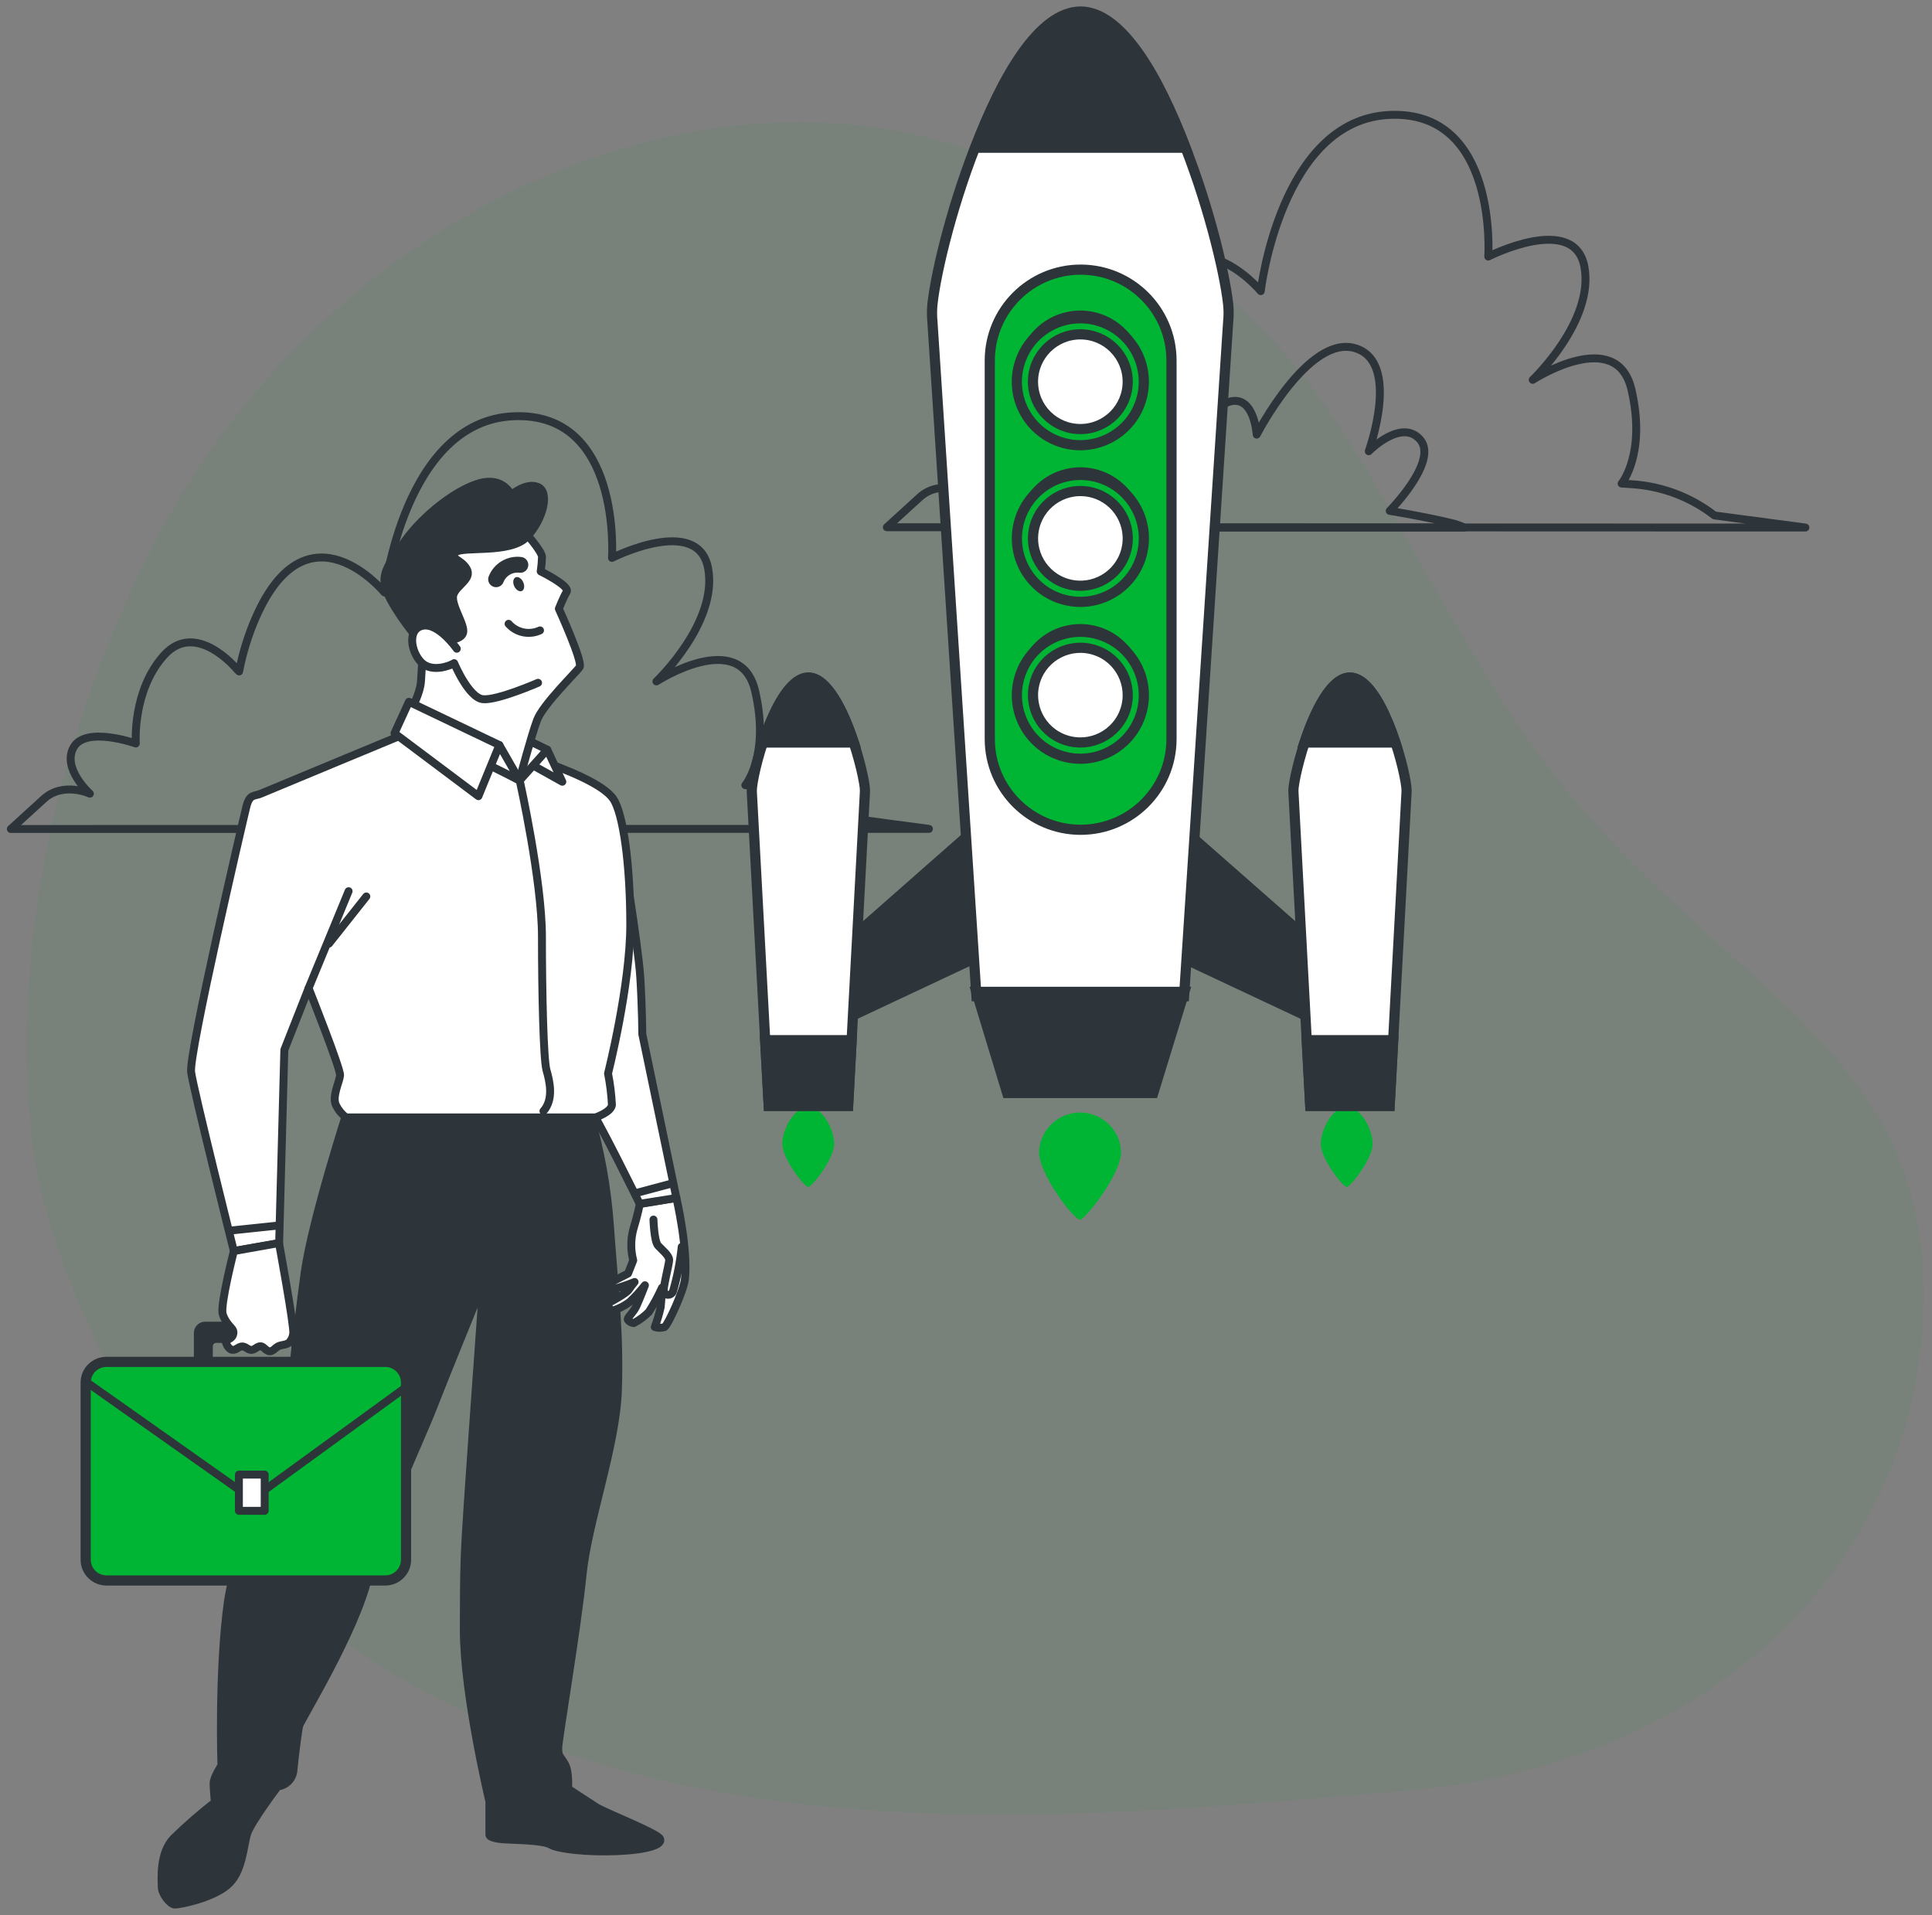 <svg width="232" height="230" viewBox="0 0 232 230" fill="none" xmlns="http://www.w3.org/2000/svg">
<rect x="0" y="0" width="232" height="230" fill="#808080" stroke="none"/>
<g opacity="0.08">
<path opacity="0.08" d="M4.565 141.437C4.565 141.437 11.851 180.688 48.803 201.957C85.75 223.227 131.68 218.153 169.013 215.02C206.347 211.887 231.537 186.648 230.994 154.388C230.451 122.127 200.803 117.153 179.995 83.501C159.187 49.855 158.75 37.816 122.958 20.628C87.173 3.447 38.54 24.766 17.738 66.731C-3.064 108.69 4.565 141.437 4.565 141.437Z" fill="#00B533"/>
<path opacity="0.7" d="M4.565 141.437C4.565 141.437 11.851 180.688 48.803 201.957C85.75 223.227 131.68 218.153 169.013 215.02C206.347 211.887 231.537 186.648 230.994 154.388C230.451 122.127 200.803 117.153 179.995 83.501C159.187 49.855 158.75 37.816 122.958 20.628C87.173 3.447 38.54 24.766 17.738 66.731C-3.064 108.69 4.565 141.437 4.565 141.437Z" fill="#00B533"/>
</g>
<path d="M175.843 63.349C175.312 63.099 174.75 62.906 174.176 62.781C170.811 61.976 166.878 61.346 166.878 61.346C166.878 61.346 172.778 55.385 170.53 52.789C168.283 50.193 164.362 54.187 164.362 54.187C164.362 54.187 168.289 43.396 162.683 41.798C157.076 40.201 150.908 52.19 150.908 52.19C150.908 52.19 150.627 47.59 147.824 48.189C145.021 48.788 144.459 54.187 144.459 54.187C144.459 54.187 140.251 51.791 139.134 53.987C138.016 56.184 140.532 60.578 140.532 60.578C140.532 60.578 135.769 57.782 135.207 60.378C134.995 61.352 134.92 62.35 134.982 63.349H175.843Z" stroke="#2E353A" stroke-width="0.951" stroke-linecap="round" stroke-linejoin="round"/>
<path d="M216.797 63.349L205.872 61.895C203.019 59.685 199.573 58.381 195.977 58.15L194.728 58.069C194.728 58.069 197.694 54.511 195.914 46.797C194.135 39.084 184.052 45.612 184.052 45.612C184.052 45.612 191.45 38.584 190.264 32.056C189.078 25.528 178.715 30.808 178.715 30.808C178.715 30.808 179.926 13.208 166.853 13.801C153.78 14.394 151.395 34.958 151.395 34.958C151.395 34.958 142.199 23.78 135.962 37.929C135.038 40.026 134.358 42.223 133.927 44.47L133.665 44.207C133.665 44.207 128.777 38.253 124.925 42.51C121.073 46.766 121.522 53.12 121.522 53.12C121.522 53.12 115.566 50.998 114.08 53.55C112.595 56.103 115.991 59.074 115.991 59.074C115.991 59.074 112.801 57.588 110.459 59.698C108.992 61.027 107.45 62.438 106.495 63.312L216.797 63.349Z" stroke="#2E353A" stroke-width="0.951" stroke-linecap="round" stroke-linejoin="round"/>
<path d="M111.552 99.535L100.645 98.081C97.792 95.884 94.346 94.592 90.75 94.367L89.501 94.286C89.501 94.286 92.467 90.729 90.688 83.015C88.908 75.301 78.826 81.829 78.826 81.829C78.826 81.829 86.224 74.801 85.038 68.273C83.852 61.745 73.488 66.994 73.488 66.994C73.488 66.994 74.699 49.388 61.626 49.987C48.553 50.586 46.169 71.144 46.169 71.144C46.169 71.144 36.985 59.966 30.748 74.09C29.824 76.187 29.144 78.384 28.713 80.63L28.451 80.368C28.451 80.368 23.562 74.414 19.71 78.671C15.859 82.927 16.308 89.281 16.308 89.281C16.308 89.281 10.352 87.159 8.86 89.705C7.368 92.251 10.796 95.309 10.796 95.309C10.796 95.309 7.605 93.824 5.264 95.934C3.797 97.263 2.255 98.674 1.3 99.547L111.552 99.535Z" stroke="#2E353A" stroke-width="0.951" stroke-linecap="round" stroke-linejoin="round"/>
<path d="M100.171 137.381C100.171 135.664 98.785 132.937 97.056 132.937C95.326 132.937 93.94 135.664 93.94 137.381C93.94 139.097 96.588 142.53 97.056 142.53C97.524 142.53 100.171 139.097 100.171 137.381Z" fill="#00B533"/>
<path d="M164.83 137.381C164.83 135.664 163.444 132.937 161.715 132.937C159.992 132.937 158.6 135.664 158.6 137.381C158.6 139.097 161.247 142.53 161.715 142.53C162.183 142.53 164.83 139.097 164.83 137.381Z" fill="#00B533"/>
<path d="M97.418 116.897L119.375 97.575V113.964L98.879 123.594L97.418 116.897Z" fill="#2E353A" stroke="#2E353A" stroke-width="1.222" stroke-miterlimit="10"/>
<path d="M101.844 132.8H92.311L90.295 95.391C90.27 95.122 90.27 94.854 90.295 94.585C90.626 91.496 93.504 81.373 97.068 81.373C100.608 81.373 103.486 91.496 103.848 94.585C103.873 94.854 103.873 95.122 103.848 95.391L101.844 132.8Z" fill="white" stroke="#2E353A" stroke-width="1.222" stroke-miterlimit="10"/>
<path d="M91.624 89.162H102.537C101.301 85.405 99.328 81.361 97.08 81.361C94.833 81.361 92.86 85.405 91.624 89.162Z" fill="#2E353A" stroke="#2E353A" stroke-width="1.222" stroke-miterlimit="10"/>
<path d="M91.88 124.905L92.311 132.8H101.844L102.269 124.905H91.88Z" fill="#2E353A" stroke="#2E353A" stroke-width="1.222" stroke-miterlimit="10"/>
<path d="M161.765 116.897L139.783 97.575V113.964L160.279 123.594L161.765 116.897Z" fill="#2E353A" stroke="#2E353A" stroke-width="1.222" stroke-miterlimit="10"/>
<path d="M157.338 132.8H166.871L168.888 95.391C168.913 95.122 168.913 94.854 168.888 94.585C168.557 91.496 165.679 81.373 162.114 81.373C158.574 81.373 155.696 91.496 155.334 94.585C155.309 94.854 155.309 95.122 155.334 95.391L157.338 132.8Z" fill="white" stroke="#2E353A" stroke-width="1.222" stroke-miterlimit="10"/>
<path d="M167.302 124.905L166.872 132.8H157.339L156.914 124.905H167.302Z" fill="#2E353A" stroke="#2E353A" stroke-width="1.222" stroke-miterlimit="10"/>
<path d="M156.633 89.162H167.546C166.304 85.405 164.337 81.361 162.09 81.361C159.842 81.367 157.888 85.405 156.633 89.162Z" fill="#2E353A" stroke="#2E353A" stroke-width="1.222" stroke-miterlimit="10"/>
<path d="M134.626 138.323C134.514 135.602 132.222 133.492 129.5 133.599C126.935 133.705 124.881 135.758 124.774 138.323C124.774 141.044 128.957 146.468 129.694 146.468C130.275 146.461 134.626 141.025 134.626 138.323Z" fill="#00B533"/>
<path d="M142.187 119.625H117.252L111.97 38.653C111.902 37.948 111.902 37.236 111.97 36.525C112.851 28.424 120.467 1.905 129.726 1.905C138.99 1.905 146.582 28.424 147.481 36.525C147.556 37.23 147.556 37.941 147.481 38.653L142.187 119.625Z" fill="white" stroke="#2E353A" stroke-width="1.222" stroke-miterlimit="10"/>
<path d="M129.769 99.641C123.745 99.641 118.856 94.76 118.856 88.737V43.284C118.863 37.261 123.745 32.38 129.769 32.38C135.794 32.387 140.67 37.261 140.676 43.284V88.737C140.676 94.76 135.794 99.635 129.769 99.641Z" fill="#00B533" stroke="#2E353A" stroke-width="1.222" stroke-miterlimit="10"/>
<path d="M138.491 131.252H120.942L117.252 119.107H142.218L138.491 131.252Z" fill="#2E353A" stroke="#2E353A" stroke-width="1.222" stroke-miterlimit="10"/>
<path d="M131.376 52.352C135.487 51.442 138.08 47.373 137.17 43.264C136.259 39.156 132.189 36.562 128.079 37.473C123.969 38.383 121.375 42.452 122.286 46.561C123.196 50.67 127.266 53.263 131.376 52.352Z" fill="#2E353A"/>
<path d="M136.968 48.232C138.288 44.236 136.118 39.927 132.12 38.607C128.123 37.287 123.812 39.457 122.492 43.453C121.172 47.449 123.342 51.758 127.339 53.078C131.337 54.398 135.647 52.228 136.968 48.232Z" fill="#00B533" stroke="#2E353A" stroke-width="1.222" stroke-miterlimit="10"/>
<path d="M129.731 51.522C132.872 51.522 135.419 48.976 135.419 45.836C135.419 42.696 132.872 40.15 129.731 40.15C126.59 40.15 124.044 42.696 124.044 45.836C124.044 48.976 126.59 51.522 129.731 51.522Z" fill="white" stroke="#2E353A" stroke-width="1.222" stroke-miterlimit="10"/>
<path d="M137.258 64.957C137.932 60.803 135.11 56.889 130.955 56.215C126.799 55.541 122.883 58.362 122.209 62.516C121.535 66.67 124.357 70.585 128.512 71.259C132.668 71.933 136.583 69.112 137.258 64.957Z" fill="#2E353A"/>
<path d="M137.26 65.873C137.935 61.718 135.113 57.804 130.957 57.13C126.801 56.456 122.886 59.277 122.211 63.431C121.537 67.585 124.359 71.5 128.515 72.174C132.67 72.848 136.586 70.027 137.26 65.873Z" fill="#00B533" stroke="#2E353A" stroke-width="1.222" stroke-miterlimit="10"/>
<path d="M135.35 65.563C135.853 62.463 133.748 59.542 130.647 59.039C127.547 58.536 124.625 60.641 124.122 63.741C123.619 66.841 125.724 69.761 128.825 70.264C131.926 70.767 134.847 68.662 135.35 65.563Z" fill="white" stroke="#2E353A" stroke-width="1.222" stroke-miterlimit="10"/>
<path d="M131.376 89.999C135.486 89.089 138.08 85.02 137.169 80.911C136.259 76.802 132.188 74.209 128.078 75.119C123.968 76.03 121.374 80.099 122.285 84.207C123.196 88.316 127.266 90.909 131.376 89.999Z" fill="#2E353A"/>
<path d="M136.971 85.879C138.291 81.883 136.121 77.574 132.124 76.254C128.126 74.934 123.816 77.104 122.495 81.1C121.175 85.096 123.345 89.405 127.343 90.725C131.34 92.045 135.651 89.875 136.971 85.879Z" fill="#00B533" stroke="#2E353A" stroke-width="1.222" stroke-miterlimit="10"/>
<path d="M135.129 85.274C136.124 82.295 134.514 79.074 131.535 78.08C128.555 77.086 125.334 78.695 124.339 81.674C123.345 84.652 124.954 87.873 127.934 88.867C130.913 89.861 134.135 88.252 135.129 85.274Z" fill="white" stroke="#2E353A" stroke-width="1.222" stroke-miterlimit="10"/>
<path d="M129.732 88.632C132.772 88.632 135.275 86.241 135.413 83.208C135.413 83.295 135.413 83.383 135.413 83.47C135.407 86.609 132.859 89.156 129.719 89.156C126.579 89.15 124.038 86.609 124.032 83.47C124.032 83.383 124.032 83.295 124.032 83.208C124.175 86.247 126.685 88.638 129.732 88.632Z" fill="#2E353A"/>
<path d="M117.102 17.739H142.368C139.159 9.257 134.701 1.381 129.738 1.381C124.775 1.425 120.292 9.263 117.102 17.739Z" fill="#2E353A" stroke="#2E353A" stroke-width="1.222" stroke-miterlimit="10"/>
<path d="M41.786 133.149C41.786 133.149 37.534 146.212 36.586 152.821C35.636 159.431 33.751 177.848 33.751 177.848C30.411 182.011 28.213 186.973 27.377 192.246C26.197 200.672 26.59 212.018 26.59 212.018C26.59 212.018 25.648 213.435 25.648 214.146C25.648 214.858 25.804 216.431 25.804 216.431C24.068 217.779 22.414 219.22 20.84 220.756C19.111 222.566 19.423 225.717 19.423 226.579C19.423 227.44 20.447 228.707 21.003 228.707C21.558 228.707 25.329 227.995 27.246 226.423C29.163 224.85 29.212 221.623 29.687 220.182C30.161 218.74 33.358 214.515 33.358 214.515C34.344 214.409 35.125 213.628 35.231 212.642C35.387 210.914 35.78 207.843 35.936 207.213C36.092 206.582 42.71 195.879 44.202 189.425C45.694 182.972 50.345 173.298 51.999 169.048C53.654 164.798 57.194 156.142 57.194 156.142L57.906 155.904C57.906 155.904 56.563 174.628 56.17 180.538C55.777 186.448 55.695 187.934 55.695 195.723C55.695 203.512 58.767 216.318 58.767 216.318V220.331C58.767 220.569 59.391 220.806 60.578 220.881C61.764 220.955 65.235 220.974 66.103 221.505C66.97 222.035 70.51 222.447 74.131 222.291C77.752 222.135 79.644 221.505 79.25 220.793C78.857 220.082 72.639 217.673 71.615 217.017C70.591 216.362 68.213 214.796 68.213 214.796C68.213 214.796 68.375 212.755 67.819 211.806C67.264 210.857 67.033 210.945 67.033 209.934C67.033 208.923 69.318 195.529 69.948 189.157C70.579 182.785 73.963 173.729 74.2 166.964C74.437 160.198 73.806 155 73.251 147.286C72.926 142.673 72.108 138.111 70.816 133.674L41.786 133.149Z" fill="#2E353A" stroke="#2E353A" stroke-width="0.951" stroke-linecap="round" stroke-linejoin="round"/>
<path d="M81.223 143.853C81.223 143.853 82.641 149.906 82.247 153.607C82.097 155.018 80.2 159.118 79.806 159.355C79.425 159.48 79.007 159.48 78.626 159.355C78.913 158.582 79.151 157.795 79.332 156.99C79.413 156.366 79.494 154.631 79.494 154.631C79.038 155.642 78.514 156.616 77.915 157.546C77.384 158.082 76.772 158.532 76.104 158.881C75.823 158.862 75.561 158.719 75.399 158.488C75.243 158.251 76.023 157.702 76.422 156.834C76.822 155.967 77.446 154.338 77.446 154.338C76.878 155.068 76.254 155.748 75.573 156.378C74.955 156.834 74.263 157.177 73.526 157.402C73.288 157.402 72.82 156.541 73.058 156.46C73.295 156.378 75.261 155.28 75.492 154.887C75.711 154.556 75.948 154.244 76.204 153.944C75.28 154.319 74.331 154.631 73.37 154.887C72.976 154.887 72.82 154.263 72.82 154.263L75.417 152.927L76.042 151.348C75.723 150.137 75.723 148.864 76.042 147.653C76.591 145.843 76.828 144.583 76.828 144.583L81.223 143.853Z" fill="white" stroke="#2E353A" stroke-width="0.951" stroke-linecap="round" stroke-linejoin="round"/>
<path d="M78.47 146.449C78.47 146.449 78.545 149.046 79.019 149.57C79.494 150.094 80.355 150.749 80.355 151.299C80.355 151.848 79.494 155 79.731 155.237C79.937 155.511 80.33 155.561 80.605 155.355C80.724 155.268 80.805 155.143 80.836 155C81.335 153.277 81.679 151.511 81.86 149.726" fill="white"/>
<path d="M78.47 146.449C78.47 146.449 78.545 149.046 79.019 149.57C79.494 150.094 80.355 150.749 80.355 151.299C80.355 151.848 79.494 155 79.731 155.237C79.937 155.511 80.33 155.561 80.605 155.355C80.724 155.268 80.805 155.143 80.836 155C81.335 153.277 81.679 151.511 81.86 149.726" stroke="#2E353A" stroke-width="0.951" stroke-linecap="round" stroke-linejoin="round"/>
<path d="M74.531 100.721C74.531 100.721 76.66 113.552 76.891 117.409C77.122 121.266 77.128 124.175 77.128 124.175L81.223 143.853L76.816 144.558C76.816 144.558 71.622 133.948 70.573 132.7C69.524 131.452 68.993 129.08 69.393 125.697C69.792 122.315 69.468 103.816 70.254 101.613C70.698 100.29 72.127 99.572 73.451 100.015C73.863 100.153 74.237 100.396 74.531 100.721Z" fill="white" stroke="#2E353A" stroke-width="0.951" stroke-linecap="round" stroke-linejoin="round"/>
<path d="M76.266 143.297L80.674 142.118" stroke="#2E353A" stroke-width="0.951" stroke-linecap="round" stroke-linejoin="round"/>
<path d="M49.34 87.82C49.34 87.82 32.096 94.973 31.31 95.31C30.523 95.647 29.974 95.31 29.581 96.882C29.187 98.455 22.651 126.515 22.95 128.737C23.25 130.959 28.082 150.231 28.082 150.231L33.52 149.289L34.144 126.072L37.06 118.67C37.06 118.67 40.918 128.35 40.837 129.143C40.756 129.935 39.813 131.739 40.368 132.762C40.643 133.318 41.049 133.805 41.548 134.179H71.515C71.515 134.179 73.388 133.555 73.482 132.681C73.419 131.414 73.263 130.147 73.013 128.905C73.013 128.905 75.685 118.358 75.685 111.037C75.685 103.716 74.824 97.662 73.638 95.927C72.451 94.192 68.206 92.464 64.354 91.128C60.502 89.793 57.268 88.532 53.804 88.22C50.339 87.908 49.34 87.82 49.34 87.82Z" fill="white" stroke="#2E353A" stroke-width="0.951" stroke-linecap="round" stroke-linejoin="round"/>
<path d="M62.407 93.718C62.407 93.718 65.079 105.713 65.079 112.441C65.079 119.169 65.26 127.22 65.622 128.499C65.984 129.779 66.54 131.963 65.26 133.424" stroke="#2E353A" stroke-width="0.951" stroke-linecap="round" stroke-linejoin="round"/>
<path d="M37.06 118.663L41.861 107.018" stroke="#2E353A" stroke-width="0.951" stroke-linecap="round" stroke-linejoin="round"/>
<path d="M39.501 113.315L43.99 107.648" stroke="#2E353A" stroke-width="0.951" stroke-linecap="round" stroke-linejoin="round"/>
<path d="M27.533 147.785L33.52 147.154" stroke="#2E353A" stroke-width="0.951" stroke-linecap="round" stroke-linejoin="round"/>
<path d="M65.716 90.023L67.526 93.874L63.431 91.596L65.716 90.023Z" fill="white" stroke="#2E353A" stroke-width="0.951" stroke-linecap="round" stroke-linejoin="round"/>
<path d="M62.407 93.718L65.716 90.023L62.488 88.444L62.407 93.718Z" fill="white" stroke="#2E353A" stroke-width="0.951" stroke-linecap="round" stroke-linejoin="round"/>
<path d="M62.962 63.817C62.962 63.817 65.085 66.176 65.085 66.881C65.066 67.462 65.016 68.042 64.929 68.616C64.929 68.616 68.469 70.345 68.05 71.056C67.632 71.768 67.108 73.097 67.108 73.097C67.108 73.097 70.017 79.476 69.605 80.106C69.193 80.736 65.198 84.587 64.492 86.478C63.786 88.369 62.363 93.718 62.363 93.718L48.822 86.229C48.822 86.229 50.476 83.557 50.557 81.747C50.639 79.938 50.87 78.521 50.557 77.416C50.245 76.311 48.591 73.478 48.429 70.726C48.266 67.973 51.263 64.747 55.202 62.856C59.142 60.965 62.962 63.817 62.962 63.817Z" fill="white" stroke="#2E353A" stroke-width="0.951" stroke-linecap="round" stroke-linejoin="round"/>
<path d="M61.071 74.907C62.014 75.981 63.549 76.299 64.848 75.7" stroke="#2E353A" stroke-width="0.951" stroke-linecap="round" stroke-linejoin="round"/>
<path d="M62.825 69.902C63.037 70.358 62.962 70.838 62.669 70.969C62.376 71.1 61.963 70.851 61.751 70.395C61.539 69.939 61.62 69.459 61.913 69.328C62.207 69.197 62.619 69.446 62.825 69.902Z" fill="#2E353A"/>
<path d="M59.572 69.559C60.034 68.385 61.233 67.674 62.488 67.83" stroke="#2E353A" stroke-width="1.902" stroke-linecap="round" stroke-linejoin="round"/>
<path d="M53.592 76.879C53.592 76.879 55.639 76.879 55.639 75.775C55.639 74.67 54.066 72.473 54.459 71.368C54.853 70.264 56.738 69.496 56.033 68.298C55.327 67.099 53.904 67.118 54.697 66.332C55.49 65.545 61.308 66.569 63.275 64.46C65.241 62.35 66.028 59.111 64.611 58.487C63.194 57.863 61.383 59.429 61.383 59.429C61.383 59.429 60.44 57.226 57.606 58.012C54.772 58.799 50.839 61.869 48.635 64.94C46.431 68.011 45.638 69.109 46.506 71.181C47.374 73.253 50.208 77.085 51.307 77.716C52.406 78.346 53.592 76.879 53.592 76.879Z" fill="#2E353A" stroke="#2E353A" stroke-width="0.951" stroke-linecap="round" stroke-linejoin="round"/>
<path d="M54.853 77.903C54.853 77.903 52.649 74.751 50.757 75.144C48.866 75.537 49.34 78.296 50.601 79.55C51.862 80.805 54.066 79.944 54.535 79.632C54.535 79.632 56.27 83.801 57.999 83.963C59.729 84.125 64.611 81.991 64.611 81.991" fill="white"/>
<path d="M54.853 77.903C54.853 77.903 52.649 74.751 50.757 75.144C48.866 75.537 49.34 78.296 50.601 79.55C51.862 80.805 54.066 79.944 54.535 79.632C54.535 79.632 56.27 83.801 57.999 83.963C59.729 84.125 64.611 81.991 64.611 81.991" stroke="#2E353A" stroke-width="0.951" stroke-linecap="round" stroke-linejoin="round"/>
<path d="M59.966 89.468L62.407 93.718L57.687 91.359L59.966 89.468Z" fill="white" stroke="#2E353A" stroke-width="0.951" stroke-linecap="round" stroke-linejoin="round"/>
<path d="M49.103 84.275L59.966 89.468L57.45 95.609L47.373 88.051L49.103 84.275Z" fill="white" stroke="#2E353A" stroke-width="0.951" stroke-linecap="round" stroke-linejoin="round"/>
<path d="M35.924 159.187H24.63C24.15 159.187 23.756 159.58 23.756 160.061V164.667C23.756 165.147 24.15 165.54 24.63 165.54H25.954C25.473 165.54 25.08 165.147 25.08 164.667V161.658C25.08 161.178 25.473 160.785 25.954 160.785H34.6C35.081 160.785 35.474 161.178 35.474 161.658V164.667C35.474 165.147 35.081 165.54 34.6 165.54H35.924C36.405 165.54 36.798 165.147 36.798 164.667V160.061C36.798 159.574 36.405 159.187 35.924 159.187Z" fill="#2E353A" stroke="#2E353A" stroke-width="0.951" stroke-linecap="round" stroke-linejoin="round"/>
<path d="M28.082 150.231C28.082 150.231 26.428 156.684 26.74 157.783C27.052 158.881 27.926 159.518 27.988 159.755C28.107 160.105 27.976 160.491 27.67 160.697L27.277 160.935C27.277 160.935 26.965 160.935 27.202 161.403C27.296 161.659 27.47 161.877 27.701 162.027C28.22 162.289 28.538 161.758 29.006 161.69C29.474 161.621 29.768 162.133 30.211 162.102C30.654 162.07 30.892 161.627 31.322 161.665C31.753 161.702 32.034 162.482 32.658 162.208C32.927 162.083 33.12 161.815 33.389 161.677C33.788 161.471 34.356 161.528 34.712 161.222C34.999 160.922 35.174 160.535 35.212 160.123C35.355 159.318 33.501 149.27 33.501 149.27L28.082 150.231Z" fill="white" stroke="#2E353A" stroke-width="0.951" stroke-linecap="round" stroke-linejoin="round"/>
<path d="M12.78 163.537H46.268C47.642 163.537 48.759 164.654 48.759 166.027V187.297C48.759 188.67 47.642 189.787 46.268 189.787H12.78C11.407 189.787 10.29 188.67 10.29 187.297V166.027C10.29 164.648 11.401 163.537 12.78 163.537Z" fill="#00B533" stroke="#2E353A" stroke-width="1.222" stroke-miterlimit="10"/>
<path d="M10.377 165.959L28.569 178.803C29.581 179.527 30.935 179.527 31.947 178.803L48.659 166.646" stroke="#2E353A" stroke-width="0.951" stroke-linecap="round" stroke-linejoin="round"/>
<path d="M31.785 177.074H28.688V181.424H31.785V177.074Z" fill="white" stroke="#2E353A" stroke-width="0.951" stroke-linecap="round" stroke-linejoin="round"/>
</svg>
